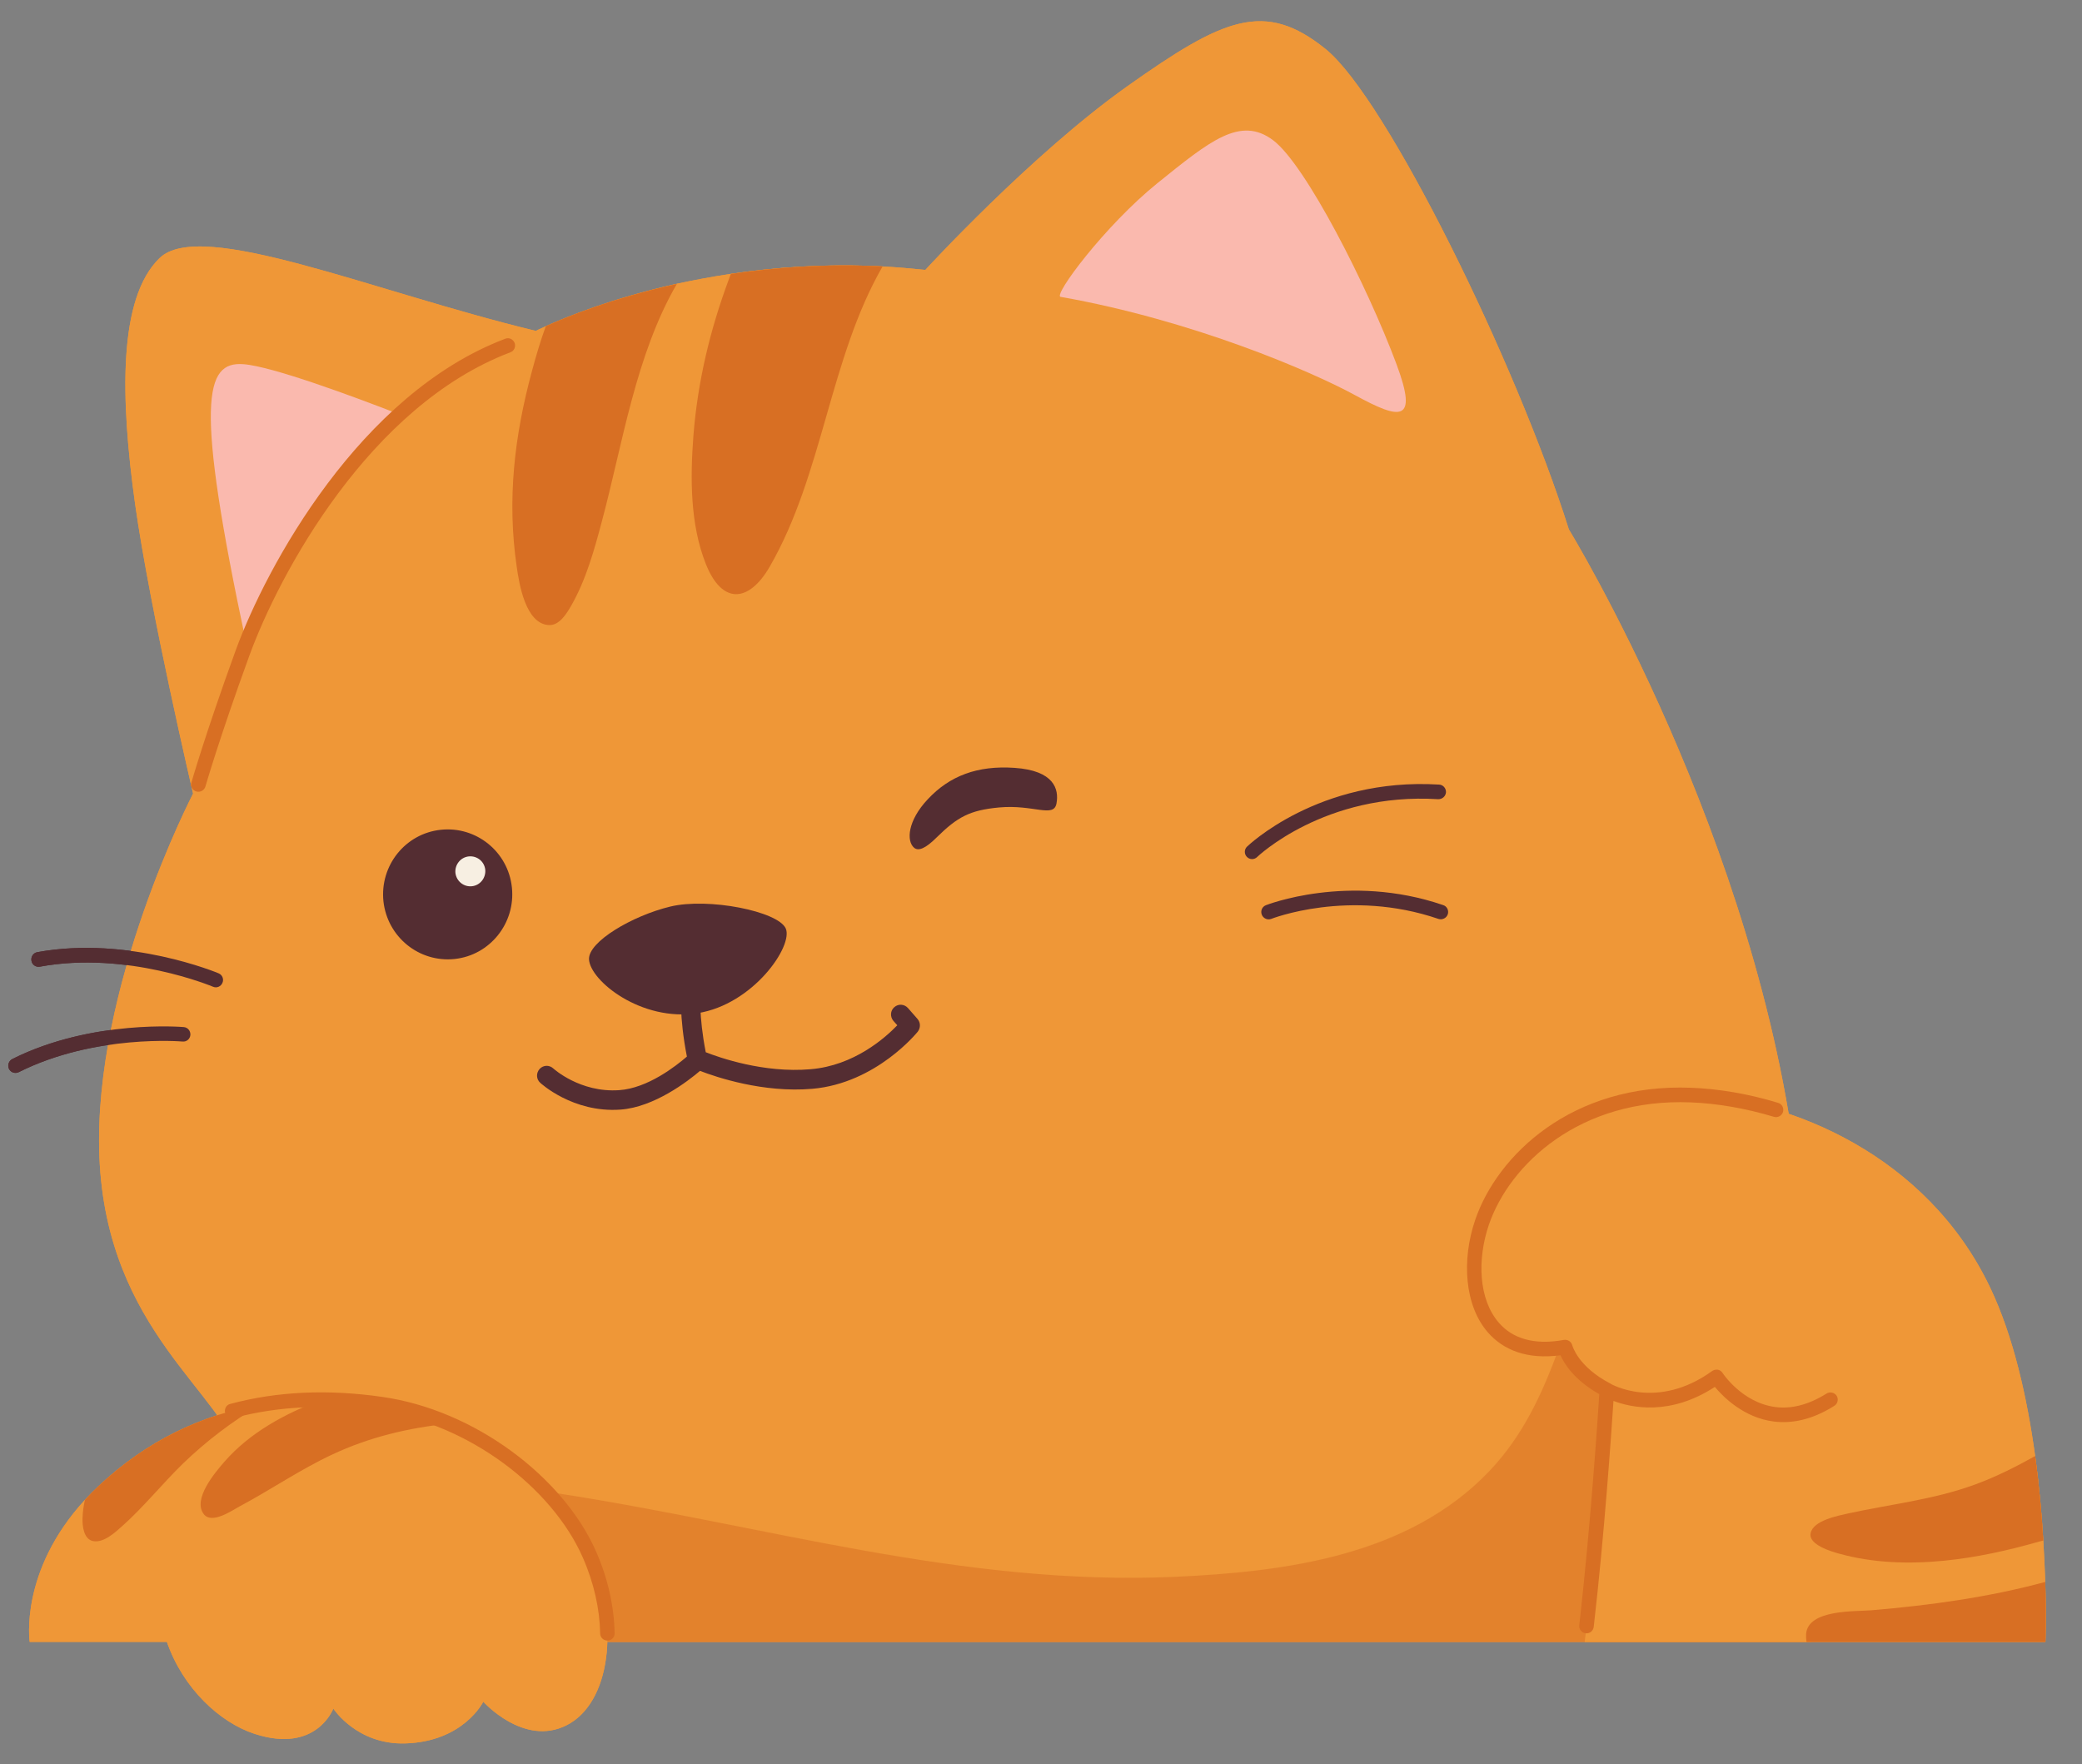 <svg xmlns="http://www.w3.org/2000/svg" xmlns:xlink="http://www.w3.org/1999/xlink" width="72" zoomAndPan="magnify" viewBox="0 0 54 45.75" height="61" preserveAspectRatio="xMidYMid meet" version="1.0"><rect x="0" y="0" width="54" height="45.75" fill="#808080" stroke="none"/><defs><clipPath id="fb595695f5"><path d="M 0.148 20 L 38 20 L 38 28 L 0.148 28 Z M 0.148 20 " clip-rule="nonzero"/></clipPath><clipPath id="684a9ecc3d"><path d="M 0.148 36 L 16 36 L 16 45.5 L 0.148 45.5 Z M 0.148 36 " clip-rule="nonzero"/></clipPath><clipPath id="1325e037e7"><path d="M 38 28 L 53.105 28 L 53.105 43 L 38 43 Z M 38 28 " clip-rule="nonzero"/></clipPath><clipPath id="989bbf8d4d"><path d="M 46 37 L 53.105 37 L 53.105 43 L 46 43 Z M 46 37 " clip-rule="nonzero"/></clipPath><clipPath id="7b8ffc9a5b"><path d="M 0.148 20 L 38 20 L 38 28 L 0.148 28 Z M 0.148 20 " clip-rule="nonzero"/></clipPath><clipPath id="eacd97a01a"><path d="M 0.148 36 L 16 36 L 16 45.5 L 0.148 45.5 Z M 0.148 36 " clip-rule="nonzero"/></clipPath><clipPath id="3f377b1584"><path d="M 38 28 L 53.105 28 L 53.105 43 L 38 43 Z M 38 28 " clip-rule="nonzero"/></clipPath><clipPath id="42cbc997c4"><path d="M 46 37 L 53.105 37 L 53.105 43 L 46 43 Z M 46 37 " clip-rule="nonzero"/></clipPath></defs><path fill="#ef9737" d="M 46.648 30.723 C 47.125 35.035 47.113 39.344 46.977 42.582 L 6.324 42.582 C 6.418 41.332 6.453 40.035 6.391 39.023 C 6.363 38.582 6.316 38.199 6.246 37.895 C 5.836 36.129 2.762 34.539 2.578 30 C 2.402 25.594 5.008 20.582 5.008 20.582 C 5.008 20.582 3.891 15.82 3.504 13.07 C 3.121 10.324 3.062 7.738 4.137 6.695 C 5.211 5.652 9.66 7.559 13.898 8.582 C 13.898 8.582 13.984 8.535 14.156 8.461 C 14.656 8.234 15.863 7.738 17.555 7.359 C 17.992 7.266 18.461 7.176 18.957 7.102 C 20.125 6.926 21.453 6.836 22.891 6.91 C 23.254 6.93 23.625 6.961 24 7 C 24 7 26.746 4.004 29.238 2.238 C 31.734 0.469 32.801 -0.004 34.383 1.273 C 35.961 2.551 39.328 9.41 40.691 13.73 C 40.691 13.73 45.625 21.777 46.621 30.496 C 46.629 30.574 46.641 30.648 46.648 30.723 Z M 46.648 30.723 " fill-opacity="1" fill-rule="evenodd"/><path fill="#fab9ae" d="M 27.508 7.699 C 27.309 7.664 28.66 5.848 30.02 4.75 C 31.383 3.652 32.172 3 33.02 3.637 C 33.867 4.273 35.465 7.422 36.219 9.441 C 36.793 10.977 36.316 10.887 35.148 10.25 C 34.035 9.641 30.941 8.305 27.508 7.699 Z M 10.359 10.746 C 8.352 12.574 7 15.109 6.387 16.688 C 5.043 10.391 5.309 9.371 6.312 9.445 C 7.062 9.5 9.195 10.293 10.359 10.746 Z M 10.359 10.746 " fill-opacity="1" fill-rule="evenodd"/><path fill="#d86f23" d="M 5.328 20.398 C 5.297 20.5 5.191 20.555 5.094 20.527 C 4.992 20.5 4.934 20.395 4.965 20.293 C 4.965 20.293 5.328 19.027 6.113 16.867 C 6.91 14.684 9.336 10.211 13.105 8.785 C 13.203 8.746 13.309 8.797 13.348 8.895 C 13.383 8.992 13.336 9.102 13.238 9.137 C 9.578 10.523 7.242 14.883 6.469 17 C 5.688 19.145 5.328 20.398 5.328 20.398 Z M 5.328 20.398 " fill-opacity="1" fill-rule="evenodd"/><path fill="#d86f23" d="M 46.648 30.723 C 47.125 35.035 47.113 39.344 46.977 42.582 L 6.324 42.582 C 6.418 41.332 6.453 40.035 6.391 39.023 C 6.465 38.992 6.504 38.973 6.504 38.973 C 8.629 37.746 12.195 38.383 14.445 38.727 C 19.848 39.555 24.926 41.137 30.461 40.895 C 33.328 40.766 36.527 40.355 38.625 38.156 C 40.402 36.289 40.609 33.75 41.758 31.566 C 42.59 29.984 44.5 30.16 46.648 30.723 Z M 46.648 30.723 " fill-opacity="0.502" fill-rule="evenodd"/><path fill="#d86f23" d="M 22.891 6.91 C 21.516 9.297 21.348 12.297 19.965 14.695 C 19.426 15.629 18.727 15.691 18.305 14.621 C 17.898 13.594 17.902 12.395 17.984 11.309 C 18.094 9.902 18.414 8.559 18.906 7.238 C 18.922 7.191 18.938 7.148 18.957 7.105 C 20.125 6.93 21.453 6.836 22.891 6.91 Z M 17.555 7.363 C 16.488 9.203 16.152 11.496 15.613 13.512 C 15.414 14.262 15.199 15.043 14.809 15.719 C 14.695 15.914 14.508 16.223 14.242 16.211 C 13.629 16.188 13.465 15.137 13.402 14.699 C 13.148 12.957 13.34 11.312 13.797 9.625 C 13.902 9.234 14.016 8.844 14.156 8.461 C 14.656 8.234 15.863 7.738 17.555 7.363 Z M 17.555 7.363 " fill-opacity="1" fill-rule="evenodd"/><g clip-path="url(#fb595695f5)"><path fill="#542d32" d="M 32.969 23.832 C 32.875 23.867 32.766 23.82 32.727 23.723 C 32.688 23.625 32.734 23.516 32.832 23.477 C 32.832 23.477 34.965 22.629 37.43 23.473 C 37.531 23.504 37.582 23.613 37.551 23.711 C 37.516 23.812 37.41 23.863 37.309 23.832 C 34.984 23.035 32.969 23.832 32.969 23.832 Z M 32.605 22.227 C 32.531 22.301 32.41 22.297 32.34 22.223 C 32.266 22.148 32.27 22.027 32.344 21.957 C 32.344 21.957 34.195 20.156 37.324 20.348 C 37.43 20.352 37.508 20.445 37.504 20.547 C 37.496 20.652 37.406 20.73 37.301 20.727 C 34.355 20.543 32.605 22.227 32.605 22.227 Z M 4.766 26.637 C 4.871 26.645 4.945 26.738 4.938 26.84 C 4.93 26.945 4.84 27.023 4.734 27.012 C 4.734 27.012 2.469 26.812 0.488 27.805 C 0.395 27.852 0.281 27.816 0.234 27.723 C 0.188 27.629 0.227 27.512 0.32 27.465 C 2.395 26.426 4.766 26.637 4.766 26.637 Z M 5.668 25.242 C 5.766 25.281 5.812 25.395 5.77 25.488 C 5.73 25.586 5.621 25.633 5.523 25.59 C 5.523 25.59 3.297 24.652 1.035 25.07 C 0.93 25.09 0.832 25.02 0.816 24.918 C 0.797 24.812 0.863 24.715 0.965 24.695 C 3.336 24.258 5.668 25.242 5.668 25.242 Z M 5.668 25.242 " fill-opacity="1" fill-rule="evenodd"/></g><path fill="#542d32" d="M 23.711 21.988 C 23.504 21.816 23.539 21.285 24.062 20.73 C 24.629 20.121 25.352 19.848 26.312 19.914 C 27.344 19.984 27.469 20.469 27.402 20.836 C 27.332 21.223 26.809 20.859 25.914 20.941 C 25.152 21.012 24.832 21.188 24.293 21.719 C 24.004 22.008 23.82 22.078 23.711 21.988 Z M 23.711 21.988 " fill-opacity="1" fill-rule="evenodd"/><path fill="#542d32" d="M 13.277 23.016 C 13.18 22.09 12.352 21.422 11.434 21.52 C 10.512 21.617 9.848 22.449 9.945 23.375 C 10.047 24.301 10.871 24.969 11.793 24.871 C 12.711 24.773 13.375 23.938 13.277 23.016 Z M 13.277 23.016 " fill-opacity="1" fill-rule="evenodd"/><path fill="#f7efe2" d="M 12.586 22.555 C 12.562 22.34 12.371 22.188 12.156 22.211 C 11.945 22.234 11.793 22.426 11.812 22.637 C 11.836 22.852 12.027 23.008 12.242 22.984 C 12.453 22.961 12.605 22.77 12.586 22.555 Z M 12.586 22.555 " fill-opacity="1" fill-rule="evenodd"/><path fill="#542d32" d="M 18.305 27.289 C 18.641 27.422 19.805 27.836 21.023 27.73 C 22.152 27.637 22.961 26.914 23.273 26.59 L 23.172 26.477 C 23.082 26.371 23.09 26.211 23.195 26.121 C 23.301 26.027 23.457 26.039 23.551 26.145 L 23.797 26.426 C 23.879 26.52 23.879 26.656 23.805 26.754 C 23.805 26.754 22.738 28.094 21.066 28.238 C 19.793 28.348 18.574 27.934 18.156 27.773 C 17.84 28.043 16.965 28.715 16.094 28.777 C 14.852 28.867 14.012 28.082 14.012 28.082 C 13.906 27.988 13.902 27.828 13.996 27.723 C 14.09 27.621 14.246 27.613 14.352 27.711 C 14.352 27.711 15.043 28.344 16.059 28.273 C 16.801 28.223 17.535 27.645 17.816 27.402 C 17.609 26.352 17.668 25.699 17.668 25.699 C 17.684 25.559 17.805 25.457 17.941 25.469 C 18.082 25.484 18.184 25.605 18.168 25.746 C 18.168 25.742 18.117 26.336 18.305 27.289 Z M 18.305 27.289 " fill-opacity="1" fill-rule="evenodd"/><path fill="#542d32" d="M 15.277 24.883 C 15.25 24.426 16.398 23.75 17.383 23.512 C 18.371 23.273 20.176 23.633 20.379 24.078 C 20.582 24.527 19.539 26.051 18.09 26.277 C 16.641 26.504 15.312 25.445 15.277 24.883 Z M 15.277 24.883 " fill-opacity="1" fill-rule="evenodd"/><g clip-path="url(#684a9ecc3d)"><path fill="#ef9737" d="M 11.652 36.922 C 13.285 37.629 14.672 38.922 15.285 40.309 C 16.105 42.164 15.816 44.176 14.699 44.742 C 13.586 45.309 12.535 44.133 12.535 44.133 C 12.535 44.133 12.027 45.172 10.504 45.215 C 9.254 45.25 8.645 44.312 8.645 44.312 C 8.645 44.312 8.207 45.492 6.598 44.965 C 5.711 44.676 4.75 43.797 4.328 42.582 L 0.77 42.582 C 0.77 42.582 0.496 40.754 2.203 38.898 C 2.316 38.777 2.438 38.652 2.57 38.531 C 3.801 37.379 5.207 36.699 6.754 36.43 C 7.27 36.34 7.805 36.297 8.355 36.301 C 8.852 36.301 9.363 36.34 9.883 36.414 C 10.484 36.5 11.082 36.676 11.652 36.922 Z M 11.652 36.922 " fill-opacity="1" fill-rule="evenodd"/></g><g clip-path="url(#1325e037e7)"><path fill="#ef9737" d="M 52.785 37.762 C 52.578 36.254 52.223 34.656 51.613 33.383 C 49.977 29.961 46.43 28.504 43.859 28.398 C 40.867 28.277 38.992 30.078 38.438 31.699 C 37.887 33.316 38.414 35.328 40.598 34.938 C 40.598 34.938 40.738 35.559 41.676 36.047 C 41.676 36.047 41.461 39.582 41.102 42.582 L 53.051 42.582 C 53.051 42.582 53.074 41.969 53.047 41.027 C 53.035 40.703 53.02 40.34 52.996 39.953 C 52.957 39.285 52.891 38.535 52.785 37.762 Z M 52.785 37.762 " fill-opacity="1" fill-rule="evenodd"/></g><g clip-path="url(#989bbf8d4d)"><path fill="#d86f23" d="M 52.996 39.953 C 52.961 39.961 52.926 39.973 52.891 39.98 C 52.082 40.211 51.254 40.395 50.418 40.477 C 49.516 40.566 48.582 40.539 47.699 40.293 C 47.512 40.242 46.902 40.066 46.961 39.766 C 47.023 39.43 47.68 39.309 47.938 39.25 C 49.047 39.008 50.148 38.895 51.227 38.5 C 51.77 38.301 52.281 38.043 52.785 37.762 C 52.891 38.535 52.957 39.285 52.996 39.953 Z M 46.855 42.582 C 46.844 42.516 46.84 42.449 46.844 42.379 C 46.891 41.734 48.121 41.797 48.539 41.762 C 50.059 41.633 51.574 41.426 53.047 41.027 C 53.074 41.969 53.051 42.582 53.051 42.582 Z M 46.855 42.582 " fill-opacity="1" fill-rule="evenodd"/></g><path fill="#d86f23" d="M 8.355 36.301 C 8.852 36.301 9.363 36.34 9.883 36.414 C 10.484 36.5 11.082 36.676 11.652 36.922 C 10.602 37.027 9.574 37.273 8.617 37.723 C 7.781 38.113 7.016 38.641 6.203 39.074 C 6.004 39.184 5.496 39.531 5.289 39.273 C 4.98 38.883 5.59 38.176 5.82 37.91 C 6.473 37.16 7.398 36.652 8.355 36.301 Z M 2.203 38.898 C 2.316 38.773 2.438 38.652 2.57 38.527 C 3.801 37.379 5.207 36.695 6.754 36.43 C 6.035 36.855 5.363 37.363 4.754 37.949 C 4.215 38.473 3.742 39.066 3.184 39.566 C 2.996 39.734 2.699 40.016 2.422 39.969 C 2.168 39.926 2.133 39.57 2.141 39.371 C 2.145 39.211 2.168 39.051 2.203 38.898 Z M 2.203 38.898 " fill-opacity="1" fill-rule="evenodd"/><path fill="#d86f23" d="M 41.848 36.332 C 41.793 37.172 41.613 39.793 41.336 42.191 C 41.324 42.297 41.23 42.371 41.129 42.359 C 41.023 42.348 40.949 42.254 40.961 42.148 C 41.254 39.582 41.441 36.766 41.48 36.156 C 40.84 35.797 40.574 35.375 40.473 35.148 C 39.602 35.266 38.988 35.008 38.594 34.559 C 37.984 33.863 37.906 32.676 38.262 31.637 C 38.832 29.965 40.77 28.086 43.867 28.211 C 44.566 28.238 45.336 28.363 46.117 28.602 C 46.219 28.629 46.273 28.738 46.246 28.836 C 46.215 28.938 46.109 28.992 46.012 28.965 C 45.258 28.738 44.523 28.617 43.855 28.59 C 40.969 28.473 39.152 30.203 38.617 31.762 C 38.309 32.664 38.348 33.703 38.879 34.309 C 39.223 34.703 39.773 34.895 40.562 34.75 C 40.664 34.734 40.758 34.797 40.781 34.895 C 40.781 34.895 40.922 35.441 41.762 35.879 C 41.766 35.883 41.77 35.883 41.773 35.887 C 41.773 35.887 42.973 36.594 44.41 35.555 C 44.453 35.527 44.504 35.516 44.555 35.523 C 44.605 35.531 44.648 35.562 44.676 35.605 C 44.676 35.605 45.18 36.383 46.055 36.492 C 46.43 36.539 46.871 36.457 47.375 36.141 C 47.465 36.086 47.578 36.113 47.637 36.199 C 47.691 36.289 47.664 36.406 47.574 36.461 C 46.98 36.836 46.453 36.922 46.008 36.867 C 45.234 36.77 44.699 36.234 44.477 35.969 C 43.316 36.727 42.309 36.508 41.848 36.332 Z M 6.07 36.773 C 5.969 36.801 5.863 36.742 5.84 36.641 C 5.812 36.539 5.871 36.434 5.973 36.41 C 7.195 36.082 8.516 36.027 9.906 36.227 C 12.316 36.566 14.609 38.312 15.457 40.23 C 15.773 40.945 15.93 41.684 15.941 42.355 C 15.945 42.461 15.863 42.547 15.758 42.547 C 15.656 42.551 15.566 42.469 15.566 42.363 C 15.555 41.734 15.406 41.051 15.113 40.387 C 14.309 38.566 12.133 36.922 9.855 36.602 C 8.516 36.41 7.246 36.461 6.07 36.773 Z M 6.07 36.773 " fill-opacity="1" fill-rule="evenodd"/><path fill="#ef9737" d="M 46.648 30.723 C 47.125 35.035 47.113 39.344 46.977 42.582 L 6.324 42.582 C 6.418 41.332 6.453 40.035 6.391 39.023 C 6.363 38.582 6.316 38.199 6.246 37.895 C 5.836 36.129 2.762 34.539 2.578 30 C 2.402 25.594 5.008 20.582 5.008 20.582 C 5.008 20.582 3.891 15.82 3.504 13.07 C 3.121 10.324 3.062 7.738 4.137 6.695 C 5.211 5.652 9.66 7.559 13.898 8.582 C 13.898 8.582 13.984 8.535 14.156 8.461 C 14.656 8.234 15.863 7.738 17.555 7.359 C 17.992 7.266 18.461 7.176 18.957 7.102 C 20.125 6.926 21.453 6.836 22.891 6.91 C 23.254 6.93 23.625 6.961 24 7 C 24 7 26.746 4.004 29.238 2.238 C 31.734 0.469 32.801 -0.004 34.383 1.273 C 35.961 2.551 39.328 9.41 40.691 13.73 C 40.691 13.73 45.625 21.777 46.621 30.496 C 46.629 30.574 46.641 30.648 46.648 30.723 Z M 46.648 30.723 " fill-opacity="1" fill-rule="evenodd"/><path fill="#fab9ae" d="M 27.508 7.699 C 27.309 7.664 28.66 5.848 30.02 4.75 C 31.383 3.652 32.172 3 33.02 3.637 C 33.867 4.273 35.465 7.422 36.219 9.441 C 36.793 10.977 36.316 10.887 35.148 10.25 C 34.035 9.641 30.941 8.305 27.508 7.699 Z M 10.359 10.746 C 8.352 12.574 7 15.109 6.387 16.688 C 5.043 10.391 5.309 9.371 6.312 9.445 C 7.062 9.5 9.195 10.293 10.359 10.746 Z M 10.359 10.746 " fill-opacity="1" fill-rule="evenodd"/><path fill="#d86f23" d="M 5.328 20.398 C 5.297 20.5 5.191 20.555 5.094 20.527 C 4.992 20.5 4.934 20.395 4.965 20.293 C 4.965 20.293 5.328 19.027 6.113 16.867 C 6.91 14.684 9.336 10.211 13.105 8.785 C 13.203 8.746 13.309 8.797 13.348 8.895 C 13.383 8.992 13.336 9.102 13.238 9.137 C 9.578 10.523 7.242 14.883 6.469 17 C 5.688 19.145 5.328 20.398 5.328 20.398 Z M 5.328 20.398 " fill-opacity="1" fill-rule="evenodd"/><path fill="#d86f23" d="M 46.648 30.723 C 47.125 35.035 47.113 39.344 46.977 42.582 L 6.324 42.582 C 6.418 41.332 6.453 40.035 6.391 39.023 C 6.465 38.992 6.504 38.973 6.504 38.973 C 8.629 37.746 12.195 38.383 14.445 38.727 C 19.848 39.555 24.926 41.137 30.461 40.895 C 33.328 40.766 36.527 40.355 38.625 38.156 C 40.402 36.289 40.609 33.75 41.758 31.566 C 42.59 29.984 44.5 30.16 46.648 30.723 Z M 46.648 30.723 " fill-opacity="0.502" fill-rule="evenodd"/><path fill="#d86f23" d="M 22.891 6.91 C 21.516 9.297 21.348 12.297 19.965 14.695 C 19.426 15.629 18.727 15.691 18.305 14.621 C 17.898 13.594 17.902 12.395 17.984 11.309 C 18.094 9.902 18.414 8.559 18.906 7.238 C 18.922 7.191 18.938 7.148 18.957 7.105 C 20.125 6.93 21.453 6.836 22.891 6.91 Z M 17.555 7.363 C 16.488 9.203 16.152 11.496 15.613 13.512 C 15.414 14.262 15.199 15.043 14.809 15.719 C 14.695 15.914 14.508 16.223 14.242 16.211 C 13.629 16.188 13.465 15.137 13.402 14.699 C 13.148 12.957 13.34 11.312 13.797 9.625 C 13.902 9.234 14.016 8.844 14.156 8.461 C 14.656 8.234 15.863 7.738 17.555 7.363 Z M 17.555 7.363 " fill-opacity="1" fill-rule="evenodd"/><g clip-path="url(#7b8ffc9a5b)"><path fill="#542d32" d="M 32.969 23.832 C 32.875 23.867 32.766 23.82 32.727 23.723 C 32.688 23.625 32.734 23.516 32.832 23.477 C 32.832 23.477 34.965 22.629 37.43 23.473 C 37.531 23.504 37.582 23.613 37.551 23.711 C 37.516 23.812 37.41 23.863 37.309 23.832 C 34.984 23.035 32.969 23.832 32.969 23.832 Z M 32.605 22.227 C 32.531 22.301 32.41 22.297 32.34 22.223 C 32.266 22.148 32.27 22.027 32.344 21.957 C 32.344 21.957 34.195 20.156 37.324 20.348 C 37.43 20.352 37.508 20.445 37.504 20.547 C 37.496 20.652 37.406 20.73 37.301 20.727 C 34.355 20.543 32.605 22.227 32.605 22.227 Z M 4.766 26.637 C 4.871 26.645 4.945 26.738 4.938 26.84 C 4.93 26.945 4.84 27.023 4.734 27.012 C 4.734 27.012 2.469 26.812 0.488 27.805 C 0.395 27.852 0.281 27.816 0.234 27.723 C 0.188 27.629 0.227 27.512 0.32 27.465 C 2.395 26.426 4.766 26.637 4.766 26.637 Z M 5.668 25.242 C 5.766 25.281 5.812 25.395 5.77 25.488 C 5.73 25.586 5.621 25.633 5.523 25.59 C 5.523 25.59 3.297 24.652 1.035 25.07 C 0.93 25.09 0.832 25.02 0.816 24.918 C 0.797 24.812 0.863 24.715 0.965 24.695 C 3.336 24.258 5.668 25.242 5.668 25.242 Z M 5.668 25.242 " fill-opacity="1" fill-rule="evenodd"/></g><path fill="#542d32" d="M 23.711 21.988 C 23.504 21.816 23.539 21.285 24.062 20.73 C 24.629 20.121 25.352 19.848 26.312 19.914 C 27.344 19.984 27.469 20.469 27.402 20.836 C 27.332 21.223 26.809 20.859 25.914 20.941 C 25.152 21.012 24.832 21.188 24.293 21.719 C 24.004 22.008 23.82 22.078 23.711 21.988 Z M 23.711 21.988 " fill-opacity="1" fill-rule="evenodd"/><path fill="#542d32" d="M 13.277 23.016 C 13.18 22.09 12.352 21.422 11.434 21.52 C 10.512 21.617 9.848 22.449 9.945 23.375 C 10.047 24.301 10.871 24.969 11.793 24.871 C 12.711 24.773 13.375 23.938 13.277 23.016 Z M 13.277 23.016 " fill-opacity="1" fill-rule="evenodd"/><path fill="#f7efe2" d="M 12.586 22.555 C 12.562 22.34 12.371 22.188 12.156 22.211 C 11.945 22.234 11.793 22.426 11.812 22.637 C 11.836 22.852 12.027 23.008 12.242 22.984 C 12.453 22.961 12.605 22.77 12.586 22.555 Z M 12.586 22.555 " fill-opacity="1" fill-rule="evenodd"/><path fill="#542d32" d="M 18.305 27.289 C 18.641 27.422 19.805 27.836 21.023 27.73 C 22.152 27.637 22.961 26.914 23.273 26.59 L 23.172 26.477 C 23.082 26.371 23.09 26.211 23.195 26.121 C 23.301 26.027 23.457 26.039 23.551 26.145 L 23.797 26.426 C 23.879 26.52 23.879 26.656 23.805 26.754 C 23.805 26.754 22.738 28.094 21.066 28.238 C 19.793 28.348 18.574 27.934 18.156 27.773 C 17.84 28.043 16.965 28.715 16.094 28.777 C 14.852 28.867 14.012 28.082 14.012 28.082 C 13.906 27.988 13.902 27.828 13.996 27.723 C 14.09 27.621 14.246 27.613 14.352 27.711 C 14.352 27.711 15.043 28.344 16.059 28.273 C 16.801 28.223 17.535 27.645 17.816 27.402 C 17.609 26.352 17.668 25.699 17.668 25.699 C 17.684 25.559 17.805 25.457 17.941 25.469 C 18.082 25.484 18.184 25.605 18.168 25.746 C 18.168 25.742 18.117 26.336 18.305 27.289 Z M 18.305 27.289 " fill-opacity="1" fill-rule="evenodd"/><path fill="#542d32" d="M 15.277 24.883 C 15.25 24.426 16.398 23.75 17.383 23.512 C 18.371 23.273 20.176 23.633 20.379 24.078 C 20.582 24.527 19.539 26.051 18.09 26.277 C 16.641 26.504 15.312 25.445 15.277 24.883 Z M 15.277 24.883 " fill-opacity="1" fill-rule="evenodd"/><g clip-path="url(#eacd97a01a)"><path fill="#ef9737" d="M 11.652 36.922 C 13.285 37.629 14.672 38.922 15.285 40.309 C 16.105 42.164 15.816 44.176 14.699 44.742 C 13.586 45.309 12.535 44.133 12.535 44.133 C 12.535 44.133 12.027 45.172 10.504 45.215 C 9.254 45.25 8.645 44.312 8.645 44.312 C 8.645 44.312 8.207 45.492 6.598 44.965 C 5.711 44.676 4.75 43.797 4.328 42.582 L 0.77 42.582 C 0.77 42.582 0.496 40.754 2.203 38.898 C 2.316 38.777 2.438 38.652 2.57 38.531 C 3.801 37.379 5.207 36.699 6.754 36.43 C 7.27 36.34 7.805 36.297 8.355 36.301 C 8.852 36.301 9.363 36.34 9.883 36.414 C 10.484 36.5 11.082 36.676 11.652 36.922 Z M 11.652 36.922 " fill-opacity="1" fill-rule="evenodd"/></g><g clip-path="url(#3f377b1584)"><path fill="#ef9737" d="M 52.785 37.762 C 52.578 36.254 52.223 34.656 51.613 33.383 C 49.977 29.961 46.43 28.504 43.859 28.398 C 40.867 28.277 38.992 30.078 38.438 31.699 C 37.887 33.316 38.414 35.328 40.598 34.938 C 40.598 34.938 40.738 35.559 41.676 36.047 C 41.676 36.047 41.461 39.582 41.102 42.582 L 53.051 42.582 C 53.051 42.582 53.074 41.969 53.047 41.027 C 53.035 40.703 53.02 40.34 52.996 39.953 C 52.957 39.285 52.891 38.535 52.785 37.762 Z M 52.785 37.762 " fill-opacity="1" fill-rule="evenodd"/></g><g clip-path="url(#42cbc997c4)"><path fill="#d86f23" d="M 52.996 39.953 C 52.961 39.961 52.926 39.973 52.891 39.98 C 52.082 40.211 51.254 40.395 50.418 40.477 C 49.516 40.566 48.582 40.539 47.699 40.293 C 47.512 40.242 46.902 40.066 46.961 39.766 C 47.023 39.43 47.68 39.309 47.938 39.25 C 49.047 39.008 50.148 38.895 51.227 38.5 C 51.77 38.301 52.281 38.043 52.785 37.762 C 52.891 38.535 52.957 39.285 52.996 39.953 Z M 46.855 42.582 C 46.844 42.516 46.84 42.449 46.844 42.379 C 46.891 41.734 48.121 41.797 48.539 41.762 C 50.059 41.633 51.574 41.426 53.047 41.027 C 53.074 41.969 53.051 42.582 53.051 42.582 Z M 46.855 42.582 " fill-opacity="1" fill-rule="evenodd"/></g><path fill="#d86f23" d="M 8.355 36.301 C 8.852 36.301 9.363 36.34 9.883 36.414 C 10.484 36.5 11.082 36.676 11.652 36.922 C 10.602 37.027 9.574 37.273 8.617 37.723 C 7.781 38.113 7.016 38.641 6.203 39.074 C 6.004 39.184 5.496 39.531 5.289 39.273 C 4.98 38.883 5.59 38.176 5.82 37.91 C 6.473 37.16 7.398 36.652 8.355 36.301 Z M 2.203 38.898 C 2.316 38.773 2.438 38.652 2.57 38.527 C 3.801 37.379 5.207 36.695 6.754 36.43 C 6.035 36.855 5.363 37.363 4.754 37.949 C 4.215 38.473 3.742 39.066 3.184 39.566 C 2.996 39.734 2.699 40.016 2.422 39.969 C 2.168 39.926 2.133 39.57 2.141 39.371 C 2.145 39.211 2.168 39.051 2.203 38.898 Z M 2.203 38.898 " fill-opacity="1" fill-rule="evenodd"/><path fill="#d86f23" d="M 41.848 36.332 C 41.793 37.172 41.613 39.793 41.336 42.191 C 41.324 42.297 41.23 42.371 41.129 42.359 C 41.023 42.348 40.949 42.254 40.961 42.148 C 41.254 39.582 41.441 36.766 41.48 36.156 C 40.84 35.797 40.574 35.375 40.473 35.148 C 39.602 35.266 38.988 35.008 38.594 34.559 C 37.984 33.863 37.906 32.676 38.262 31.637 C 38.832 29.965 40.77 28.086 43.867 28.211 C 44.566 28.238 45.336 28.363 46.117 28.602 C 46.219 28.629 46.273 28.738 46.246 28.836 C 46.215 28.938 46.109 28.992 46.012 28.965 C 45.258 28.738 44.523 28.617 43.855 28.59 C 40.969 28.473 39.152 30.203 38.617 31.762 C 38.309 32.664 38.348 33.703 38.879 34.309 C 39.223 34.703 39.773 34.895 40.562 34.75 C 40.664 34.734 40.758 34.797 40.781 34.895 C 40.781 34.895 40.922 35.441 41.762 35.879 C 41.766 35.883 41.77 35.883 41.773 35.887 C 41.773 35.887 42.973 36.594 44.41 35.555 C 44.453 35.527 44.504 35.516 44.555 35.523 C 44.605 35.531 44.648 35.562 44.676 35.605 C 44.676 35.605 45.18 36.383 46.055 36.492 C 46.43 36.539 46.871 36.457 47.375 36.141 C 47.465 36.086 47.578 36.113 47.637 36.199 C 47.691 36.289 47.664 36.406 47.574 36.461 C 46.98 36.836 46.453 36.922 46.008 36.867 C 45.234 36.77 44.699 36.234 44.477 35.969 C 43.316 36.727 42.309 36.508 41.848 36.332 Z M 6.07 36.773 C 5.969 36.801 5.863 36.742 5.84 36.641 C 5.812 36.539 5.871 36.434 5.973 36.41 C 7.195 36.082 8.516 36.027 9.906 36.227 C 12.316 36.566 14.609 38.312 15.457 40.23 C 15.773 40.945 15.93 41.684 15.941 42.355 C 15.945 42.461 15.863 42.547 15.758 42.547 C 15.656 42.551 15.566 42.469 15.566 42.363 C 15.555 41.734 15.406 41.051 15.113 40.387 C 14.309 38.566 12.133 36.922 9.855 36.602 C 8.516 36.41 7.246 36.461 6.07 36.773 Z M 6.07 36.773 " fill-opacity="1" fill-rule="evenodd"/></svg>